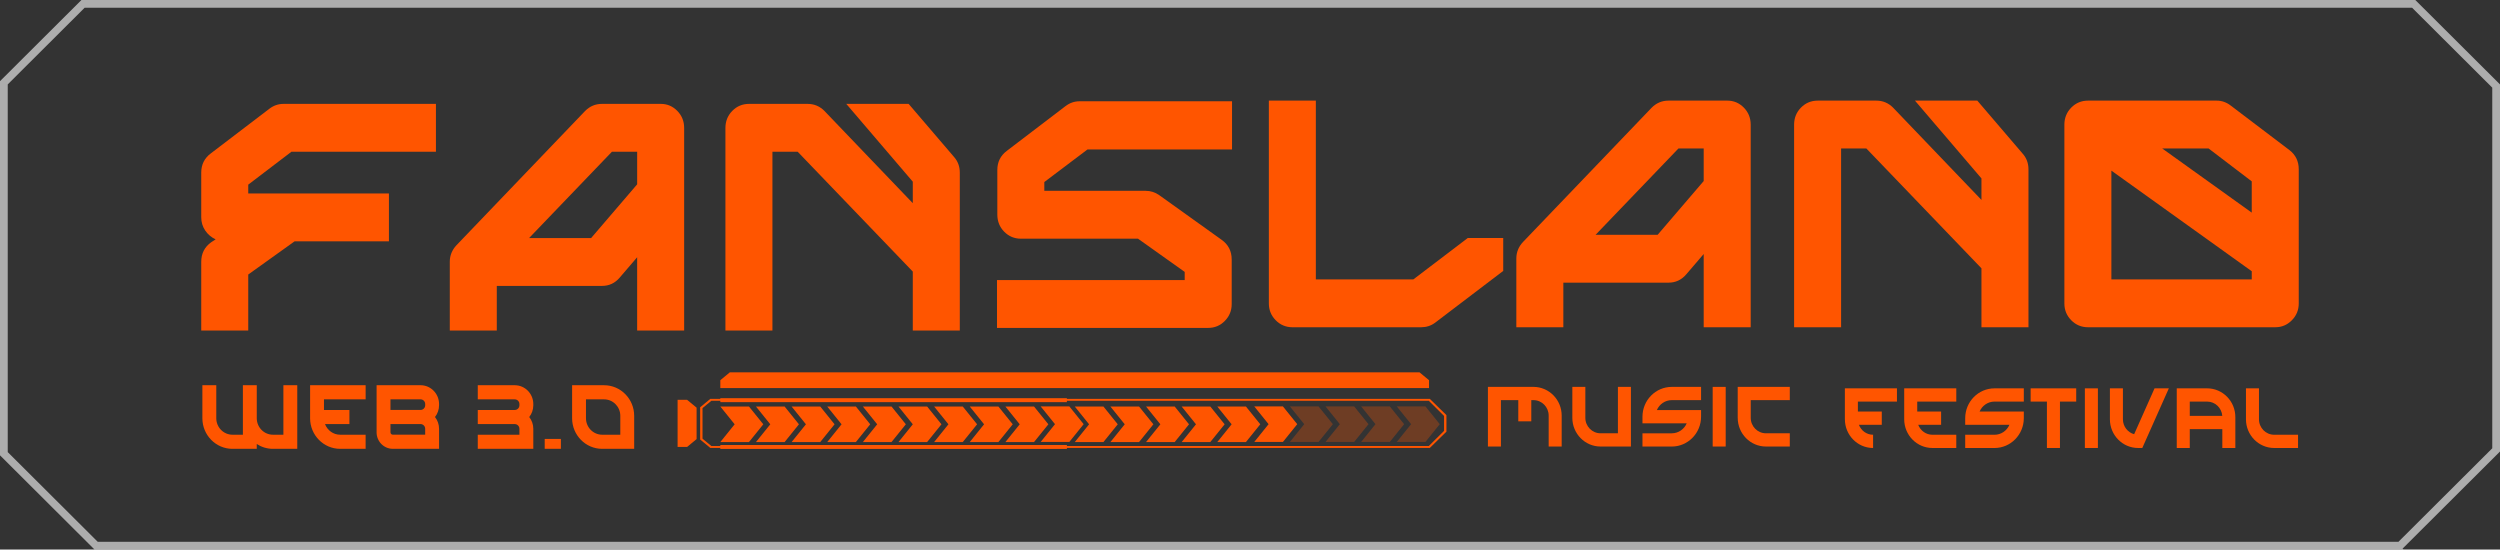<svg xmlns="http://www.w3.org/2000/svg" xmlns:xlink="http://www.w3.org/1999/xlink" fill="none" version="1.1" width="323" height="71" viewBox="0 0 323 71"><rect x="0" y="0" width="323" height="71" fill="#333333" stroke="none"/><defs><clipPath id="master_svg0_178_08590"><rect x="26" y="13" width="271" height="45" rx="0"/></clipPath></defs><g><g><path d="M311.119,70.177L323,58.335L323,10.908L312.057,0L10.523,0L0,10.489L0,58.827L12.212,71L310.529,71L310.411,70.883L310.529,70.766L311.119,70.177ZM309.88,70L322,57.92L322,11.323L311.643,1L10.936,1L1,10.904L1,58.412L12.626,70L309.88,70Z" fill-rule="evenodd" fill="#FFFFFF" fill-opacity="0.6"/></g><g clip-path="url(#master_svg0_178_08590)"><g><g><path d="M32.073,35.466L32.073,42.702L26,42.702L26,33.825C26,32.759,26.426,31.917,27.28,31.302L27.859,30.924C27.307,30.671,26.86,30.293,26.516,29.787C26.172,29.283,26,28.708,26,28.063L26,22.298C26,21.262,26.413,20.433,27.24,19.816L34.799,14.053C35.349,13.632,35.955,13.423,36.616,13.423L56.322,13.423L56.322,19.606L37.651,19.606L32.073,23.856L32.073,24.992L50.249,24.992L50.249,31.178L38.064,31.178L32.073,35.468L32.073,35.466Z" fill="#FF5500" fill-opacity="1" style="mix-blend-mode:passthrough"/></g><g><path d="M64.185,36.938L64.185,42.702L58.112,42.702L58.112,33.825C58.112,33.011,58.402,32.297,58.979,31.68L75.588,14.346C76.195,13.729,76.923,13.421,77.777,13.421L85.377,13.421C86.204,13.421,86.911,13.722,87.505,14.325C88.097,14.927,88.393,15.664,88.393,16.534L88.393,42.702L82.32,42.702L82.32,33.237L80.047,35.889C79.441,36.59,78.683,36.94,77.775,36.94L64.183,36.94L64.185,36.938ZM79.059,19.606L68.359,30.755L76.373,30.755L82.322,23.813L82.322,19.606L79.059,19.606Z" fill="#FF5500" fill-opacity="1" style="mix-blend-mode:passthrough"/></g><g><path d="M106.529,14.346L117.932,26.251L117.932,23.473L109.339,13.421L117.395,13.421L123.262,20.279C123.758,20.841,124.005,21.514,124.005,22.298L124.005,42.702L117.932,42.702L117.932,35.088L103.061,19.606L99.798,19.606L99.798,42.702L93.725,42.702L93.725,16.534C93.725,15.664,94.021,14.929,94.612,14.325C95.204,13.722,95.928,13.421,96.782,13.421L104.343,13.421C105.197,13.421,105.927,13.731,106.532,14.346L106.529,14.346Z" fill="#FF5500" fill-opacity="1" style="mix-blend-mode:passthrough"/></g><g><path d="M140.503,19.311L134.925,23.518L134.925,24.655L148.022,24.655C148.656,24.655,149.233,24.839,149.757,25.202L157.813,30.966C158.694,31.584,159.135,32.438,159.135,33.532L159.135,39.297C159.135,40.138,158.839,40.861,158.247,41.463C157.656,42.066,156.932,42.367,156.078,42.367L128.813,42.367L128.813,36.182L153.062,36.182L153.062,35.13L147.031,30.84L131.912,30.84C131.058,30.84,130.336,30.539,129.742,29.936C129.151,29.334,128.855,28.597,128.855,27.727L128.855,21.963C128.855,20.924,129.268,20.098,130.095,19.48L137.656,13.716C138.205,13.295,138.812,13.085,139.473,13.085L159.179,13.085L159.179,19.311L140.507,19.311L140.503,19.311Z" fill="#FF5500" fill-opacity="1" style="mix-blend-mode:passthrough"/></g><g><path d="M163.934,13L170.007,13L170.007,36.096L182.608,36.096L189.631,30.753L194.217,30.753L194.217,35.002L185.418,41.692C184.895,42.085,184.289,42.281,183.601,42.281L166.994,42.281C166.14,42.281,165.416,41.98,164.824,41.378C164.232,40.775,163.936,40.053,163.936,39.211L163.936,13L163.934,13Z" fill="#FF5500" fill-opacity="1" style="mix-blend-mode:passthrough"/></g><g><path d="M201.983,36.517L201.983,42.281L195.91,42.281L195.91,33.404C195.91,32.59,196.2,31.876,196.777,31.259L213.386,13.925C213.992,13.308,214.72,13,215.575,13L223.175,13C224.002,13,224.709,13.301,225.303,13.904C225.895,14.506,226.191,15.243,226.191,16.113L226.191,42.281L220.118,42.281L220.118,32.817L217.845,35.468C217.239,36.169,216.481,36.519,215.572,36.519L201.981,36.519L201.983,36.517ZM216.855,19.183L206.155,30.332L214.169,30.332L220.118,23.39L220.118,19.185L216.855,19.185L216.855,19.183Z" fill="#FF5500" fill-opacity="1" style="mix-blend-mode:passthrough"/></g><g><path d="M244.602,13.925L256.005,25.83L256.005,23.053L247.412,13L255.468,13L261.335,19.858C261.83,20.42,262.078,21.093,262.078,21.877L262.078,42.281L256.005,42.281L256.005,34.667L241.134,19.185L237.87,19.185L237.87,42.281L231.798,42.281L231.798,16.113C231.798,15.243,232.093,14.508,232.685,13.904C233.277,13.301,234.001,13,234.855,13L242.416,13C243.27,13,243.998,13.31,244.604,13.925L244.602,13.925Z" fill="#FF5500" fill-opacity="1" style="mix-blend-mode:passthrough"/></g><g><path d="M269.775,42.281C268.921,42.281,268.199,41.98,267.605,41.378C267.013,40.775,266.718,40.053,266.718,39.211L266.718,16.113C266.718,15.243,267.013,14.508,267.605,13.904C268.197,13.301,268.921,13,269.775,13L286.382,13C287.043,13,287.649,13.209,288.199,13.63L295.8,19.395C296.599,20.012,296.998,20.839,296.998,21.877L296.998,39.209C296.998,40.051,296.702,40.773,296.11,41.376C295.519,41.978,294.809,42.279,293.982,42.279L269.773,42.279L269.775,42.281ZM272.79,36.096L290.927,36.096L290.927,35.045L272.79,22.046L272.79,36.096ZM290.927,23.433L285.35,19.183L279.359,19.183L290.925,27.471L290.925,23.433L290.927,23.433Z" fill="#FF5500" fill-opacity="1" style="mix-blend-mode:passthrough"/></g></g><g><g><g><path d="M201.769,53.695L201.769,57.692L200.088,57.692L200.088,53.695C200.088,52.595,199.209,51.697,198.126,51.697L197.843,51.697L197.843,54.438L196.162,54.438L196.162,51.697L193.919,51.697L193.919,57.692L192.238,57.692L192.238,49.986L198.126,49.986C200.135,49.986,201.769,51.65,201.769,53.695Z" fill="#FF5500" fill-opacity="1" style="mix-blend-mode:passthrough"/></g><g><path d="M209.034,49.986L210.715,49.986L210.715,57.692L206.788,57.692C204.78,57.692,203.146,56.028,203.146,53.983L203.146,49.986L204.826,49.986L204.826,53.983C204.826,55.084,205.706,55.981,206.788,55.981L209.034,55.981L209.034,49.986Z" fill="#FF5500" fill-opacity="1" style="mix-blend-mode:passthrough"/></g><g><path d="M214.064,52.983L219.778,52.983L219.778,53.84C219.778,55.966,218.08,57.694,215.992,57.694L212.207,57.694L212.207,55.983L215.992,55.983C216.853,55.983,217.596,55.453,217.921,54.697L212.207,54.697L212.207,53.84C212.207,51.714,213.905,49.986,215.992,49.986L219.778,49.986L219.778,51.697L215.992,51.697C215.132,51.697,214.389,52.227,214.064,52.983Z" fill="#FF5500" fill-opacity="1" style="mix-blend-mode:passthrough"/></g><g><path d="M221.278,57.692L221.278,49.986L222.959,49.986L222.959,57.692L221.278,57.692Z" fill="#FF5500" fill-opacity="1" style="mix-blend-mode:passthrough"/></g><g><path d="M224.512,53.983L224.512,49.986L231.242,49.986L231.242,51.697L226.195,51.697L226.195,53.983C226.195,55.086,227.074,55.981,228.157,55.981L231.242,55.981L231.242,57.692L228.157,57.692C226.149,57.692,224.514,56.028,224.514,53.983L224.512,53.983Z" fill="#FF5500" fill-opacity="1" style="mix-blend-mode:passthrough"/></g></g><g><g><path d="M238.357,54.171L238.357,50.174L245.087,50.174L245.087,51.885L240.04,51.885L240.04,53.171L243.125,53.171L243.125,54.883L240.171,54.883C240.452,55.633,241.167,56.169,242.002,56.169L242.002,57.88C239.994,57.88,238.36,56.216,238.36,54.171L238.357,54.171Z" fill="#FF5500" fill-opacity="1" style="mix-blend-mode:passthrough"/></g><g><path d="M246.023,54.171L246.023,50.174L252.753,50.174L252.753,51.885L247.706,51.885L247.706,53.171L250.791,53.171L250.791,54.883L247.834,54.883C248.115,55.633,248.831,56.169,249.666,56.169L252.751,56.169L252.751,57.88L249.666,57.88C247.658,57.88,246.023,56.216,246.023,54.171Z" fill="#FF5500" fill-opacity="1" style="mix-blend-mode:passthrough"/></g><g><path d="M255.762,53.171L261.476,53.171L261.476,54.028C261.476,56.154,259.778,57.882,257.69,57.882L253.905,57.882L253.905,56.171L257.69,56.171C258.551,56.171,259.293,55.641,259.619,54.885L253.905,54.885L253.905,54.028C253.905,51.902,255.602,50.174,257.69,50.174L261.476,50.174L261.476,51.885L257.69,51.885C256.83,51.885,256.087,52.415,255.762,53.171Z" fill="#FF5500" fill-opacity="1" style="mix-blend-mode:passthrough"/></g><g><path d="M264.462,57.88L264.462,51.885L262.359,51.885L262.359,50.174L268.247,50.174L268.247,51.885L266.145,51.885L266.145,57.88L264.464,57.88L264.462,57.88Z" fill="#FF5500" fill-opacity="1" style="mix-blend-mode:passthrough"/></g><g><path d="M269.366,57.88L269.366,50.174L271.047,50.174L271.047,57.88L269.366,57.88Z" fill="#FF5500" fill-opacity="1" style="mix-blend-mode:passthrough"/></g><g><path d="M278.368,50.174L280.215,50.174L276.784,57.88L276.243,57.88C274.235,57.88,272.6,56.216,272.6,54.171L272.6,50.174L274.281,50.174L274.281,54.171C274.281,55.092,274.896,55.87,275.731,56.101L278.368,50.174Z" fill="#FF5500" fill-opacity="1" style="mix-blend-mode:passthrough"/></g><g><path d="M282.918,57.88L281.237,57.88L281.237,50.174L285.163,50.174C287.171,50.174,288.806,51.838,288.806,53.883L288.806,57.88L287.125,57.88L287.125,55.445L282.918,55.445L282.918,57.88ZM282.918,51.885L282.918,53.733L287.119,53.733C287.043,52.701,286.195,51.885,285.163,51.885L282.918,51.885Z" fill="#FF5500" fill-opacity="1" style="mix-blend-mode:passthrough"/></g><g><path d="M290.178,54.171L290.178,50.174L291.859,50.174L291.859,54.171C291.859,55.274,292.738,56.169,293.821,56.169L296.908,56.169L296.908,57.88L293.821,57.88C291.813,57.88,290.178,56.216,290.178,54.171Z" fill="#FF5500" fill-opacity="1" style="mix-blend-mode:passthrough"/></g></g><g><g><g><path d="M93.066,57.115L96.767,57.115L98.618,54.819L96.767,52.522L93.066,52.522L94.917,54.819L93.066,57.115Z" fill="#FF5500" fill-opacity="1" style="mix-blend-mode:passthrough"/></g><g><path d="M111.482,57.115L115.183,57.115L117.034,54.819L115.183,52.522L111.482,52.522L113.333,54.819L111.482,57.115Z" fill="#FF5500" fill-opacity="1" style="mix-blend-mode:passthrough"/></g><g><path d="M129.896,57.115L133.597,57.115L135.448,54.819L133.597,52.522L129.896,52.522L131.746,54.819L129.896,57.115Z" fill="#FF5500" fill-opacity="1" style="mix-blend-mode:passthrough"/></g><g><path d="M102.274,57.115L105.975,57.115L107.826,54.819L105.975,52.522L102.274,52.522L104.125,54.819L102.274,57.115Z" fill="#FF5500" fill-opacity="1" style="mix-blend-mode:passthrough"/></g><g><path d="M120.688,57.115L124.389,57.115L126.24,54.819L124.389,52.522L120.688,52.522L122.538,54.819L120.688,57.115Z" fill="#FF5500" fill-opacity="1" style="mix-blend-mode:passthrough"/></g><g><path d="M143.464,57.115L147.166,57.115L149.016,54.819L147.166,52.522L143.464,52.522L145.315,54.819L143.464,57.115Z" fill="#FF5500" fill-opacity="1" style="mix-blend-mode:passthrough"/></g><g><path d="M157.274,57.115L160.975,57.115L162.826,54.819L160.975,52.522L157.274,52.522L159.125,54.819L157.274,57.115Z" fill="#FF5500" fill-opacity="1" style="mix-blend-mode:passthrough"/></g><g><path d="M97.67,57.115L101.372,57.115L103.222,54.819L101.372,52.522L97.67,52.522L99.521,54.819L97.67,57.115Z" fill="#FF5500" fill-opacity="1" style="mix-blend-mode:passthrough"/></g><g><path d="M116.084,57.115L119.785,57.115L121.636,54.819L119.785,52.522L116.084,52.522L117.934,54.819L116.084,57.115Z" fill="#FF5500" fill-opacity="1" style="mix-blend-mode:passthrough"/></g><g><path d="M138.86,57.115L142.562,57.115L144.413,54.819L142.562,52.522L138.86,52.522L140.711,54.819L138.86,57.115Z" fill="#FF5500" fill-opacity="1" style="mix-blend-mode:passthrough"/></g><g><path d="M152.67,57.115L156.371,57.115L158.222,54.819L156.371,52.522L152.67,52.522L154.521,54.819L152.67,57.115Z" fill="#FF5500" fill-opacity="1" style="mix-blend-mode:passthrough"/></g><g><path d="M106.878,57.115L110.579,57.115L112.43,54.819L110.579,52.522L106.878,52.522L108.729,54.819L106.878,57.115Z" fill="#FF5500" fill-opacity="1" style="mix-blend-mode:passthrough"/></g><g><path d="M125.291,57.115L128.993,57.115L130.844,54.819L128.993,52.522L125.291,52.522L127.142,54.819L125.291,57.115Z" fill="#FF5500" fill-opacity="1" style="mix-blend-mode:passthrough"/></g><g><path d="M148.068,57.115L151.77,57.115L153.62,54.819L151.77,52.522L148.068,52.522L149.919,54.819L148.068,57.115Z" fill="#FF5500" fill-opacity="1" style="mix-blend-mode:passthrough"/></g><g><path d="M184.734,57.874L91.775,57.874L90.458,56.784L90.458,52.62L91.775,51.531L184.732,51.531L186.879,53.635L186.879,55.769L184.732,57.874L184.734,57.874ZM91.903,57.62L184.606,57.62L186.574,55.665L186.574,53.74L184.606,51.785L91.903,51.785L90.766,52.725L90.766,56.68L91.903,57.62Z" fill="#FF5500" fill-opacity="1" style="mix-blend-mode:passthrough"/></g><g><path d="M90,52.671L88.773,51.657L87.545,51.657L87.545,57.746L88.773,57.746L90,56.731L90,52.671Z" fill="#FF5500" fill-opacity="1" style="mix-blend-mode:passthrough"/></g><g><g><rect x="93.066" y="57.494" width="44.774" height="0.508" rx="0" fill="#FF5500" fill-opacity="1" style="mix-blend-mode:passthrough"/></g><g><rect x="93.066" y="51.449" width="44.774" height="0.508" rx="0" fill="#FF5500" fill-opacity="1" style="mix-blend-mode:passthrough"/></g></g><g style="opacity:0.29;"><g><path d="M166.654,57.1L170.356,57.1L172.206,54.804L170.356,52.507L166.654,52.507L168.505,54.804L166.654,57.1Z" fill="#FF5500" fill-opacity="1" style="mix-blend-mode:passthrough"/></g></g><g style="opacity:0.29;"><g><path d="M180.463,57.1L184.165,57.1L186.016,54.804L184.165,52.507L180.463,52.507L182.314,54.804L180.463,57.1Z" fill="#FF5500" fill-opacity="1" style="mix-blend-mode:passthrough"/></g></g><g><path d="M162.05,57.101L165.752,57.101L167.602,54.804L165.752,52.507L162.05,52.507L163.901,54.804L162.05,57.101Z" fill="#FF5500" fill-opacity="1" style="mix-blend-mode:passthrough"/></g><g style="opacity:0.29;"><g><path d="M175.86,57.1L179.561,57.1L181.412,54.804L179.561,52.507L175.86,52.507L177.71,54.804L175.86,57.1Z" fill="#FF5500" fill-opacity="1" style="mix-blend-mode:passthrough"/></g></g><g style="opacity:0.29;"><g><path d="M171.256,57.1L174.957,57.1L176.808,54.804L174.957,52.507L171.256,52.507L173.107,54.804L171.256,57.1Z" fill="#FF5500" fill-opacity="1" style="mix-blend-mode:passthrough"/></g></g><g><path d="M134.455,57.101L138.157,57.101L140.008,54.804L138.157,52.507L134.455,52.507L136.306,54.804L134.455,57.101Z" fill="#FF5500" fill-opacity="1" style="mix-blend-mode:passthrough"/></g></g><g><path d="M93.066,50.135L184.631,50.135L184.631,49.121L183.403,48.106L94.293,48.106L93.066,49.121L93.066,50.135Z" fill="#FF5500" fill-opacity="1" style="mix-blend-mode:passthrough"/></g></g><g><g><path d="M36.614,56.165L36.614,49.772L38.406,49.772L38.406,57.989L35.264,57.989C34.494,57.989,33.777,57.759,33.172,57.365L33.172,57.989L30.031,57.989C27.888,57.989,26.147,56.216,26.147,54.035L26.147,49.772L27.943,49.772L27.943,54.035C27.943,55.21,28.881,56.165,30.035,56.165L31.382,56.165L31.382,49.772L33.174,49.772L33.174,54.035C33.174,55.21,34.112,56.165,35.267,56.165L36.614,56.165Z" fill="#FF5500" fill-opacity="1" style="mix-blend-mode:passthrough"/></g><g><path d="M40.066,54.035L40.066,49.772L47.24,49.772L47.24,51.597L41.858,51.597L41.858,52.968L45.146,52.968L45.146,54.793L41.994,54.793C42.294,55.594,43.058,56.165,43.948,56.165L47.238,56.165L47.238,57.989L43.948,57.989C41.805,57.989,40.064,56.216,40.064,54.035L40.066,54.035Z" fill="#FF5500" fill-opacity="1" style="mix-blend-mode:passthrough"/></g><g><path d="M48.657,55.859L48.657,49.77L54.337,49.77C55.655,49.77,56.727,50.862,56.727,52.204L56.727,52.357C56.727,52.932,56.53,53.462,56.2,53.879C56.53,54.295,56.727,54.825,56.727,55.4L56.727,57.987L50.747,57.987C49.593,57.987,48.655,57.032,48.655,55.857L48.657,55.859ZM50.449,52.966L54.337,52.966C54.667,52.966,54.935,52.693,54.935,52.357L54.935,52.204C54.935,51.868,54.667,51.595,54.337,51.595L50.449,51.595L50.449,52.966ZM50.449,54.791L50.449,55.857C50.449,56.024,50.583,56.16,50.747,56.16L54.933,56.16L54.933,55.398C54.933,55.062,54.664,54.789,54.335,54.789L50.447,54.789L50.449,54.791Z" fill="#FF5500" fill-opacity="1" style="mix-blend-mode:passthrough"/></g><g><path d="M68.903,52.206L68.903,52.359C68.903,52.934,68.705,53.464,68.376,53.881C68.705,54.297,68.903,54.827,68.903,55.402L68.903,57.989L61.728,57.989L61.728,56.165L67.11,56.165L67.11,55.402C67.11,55.066,66.842,54.793,66.512,54.793L61.728,54.793L61.728,52.968L66.512,52.968C66.842,52.968,67.11,52.695,67.11,52.359L67.11,52.206C67.11,51.87,66.842,51.597,66.512,51.597L61.728,51.597L61.728,49.772L66.512,49.772C67.83,49.772,68.903,50.864,68.903,52.206Z" fill="#FF5500" fill-opacity="1" style="mix-blend-mode:passthrough"/></g><g><path d="M70.376,57.989L70.376,56.712L72.468,56.712L72.468,57.989L70.376,57.989Z" fill="#FF5500" fill-opacity="1" style="mix-blend-mode:passthrough"/></g><g><path d="M81.936,53.727L81.936,57.989L77.8,57.989C75.657,57.989,73.916,56.216,73.916,54.035L73.916,49.772L78.052,49.772C80.194,49.772,81.936,51.545,81.936,53.727ZM80.144,53.727C80.144,52.552,79.206,51.597,78.052,51.597L75.708,51.597L75.708,54.035C75.708,55.21,76.646,56.165,77.8,56.165L80.144,56.165L80.144,53.727Z" fill="#FF5500" fill-opacity="1" style="mix-blend-mode:passthrough"/></g></g></g></g></g></svg>